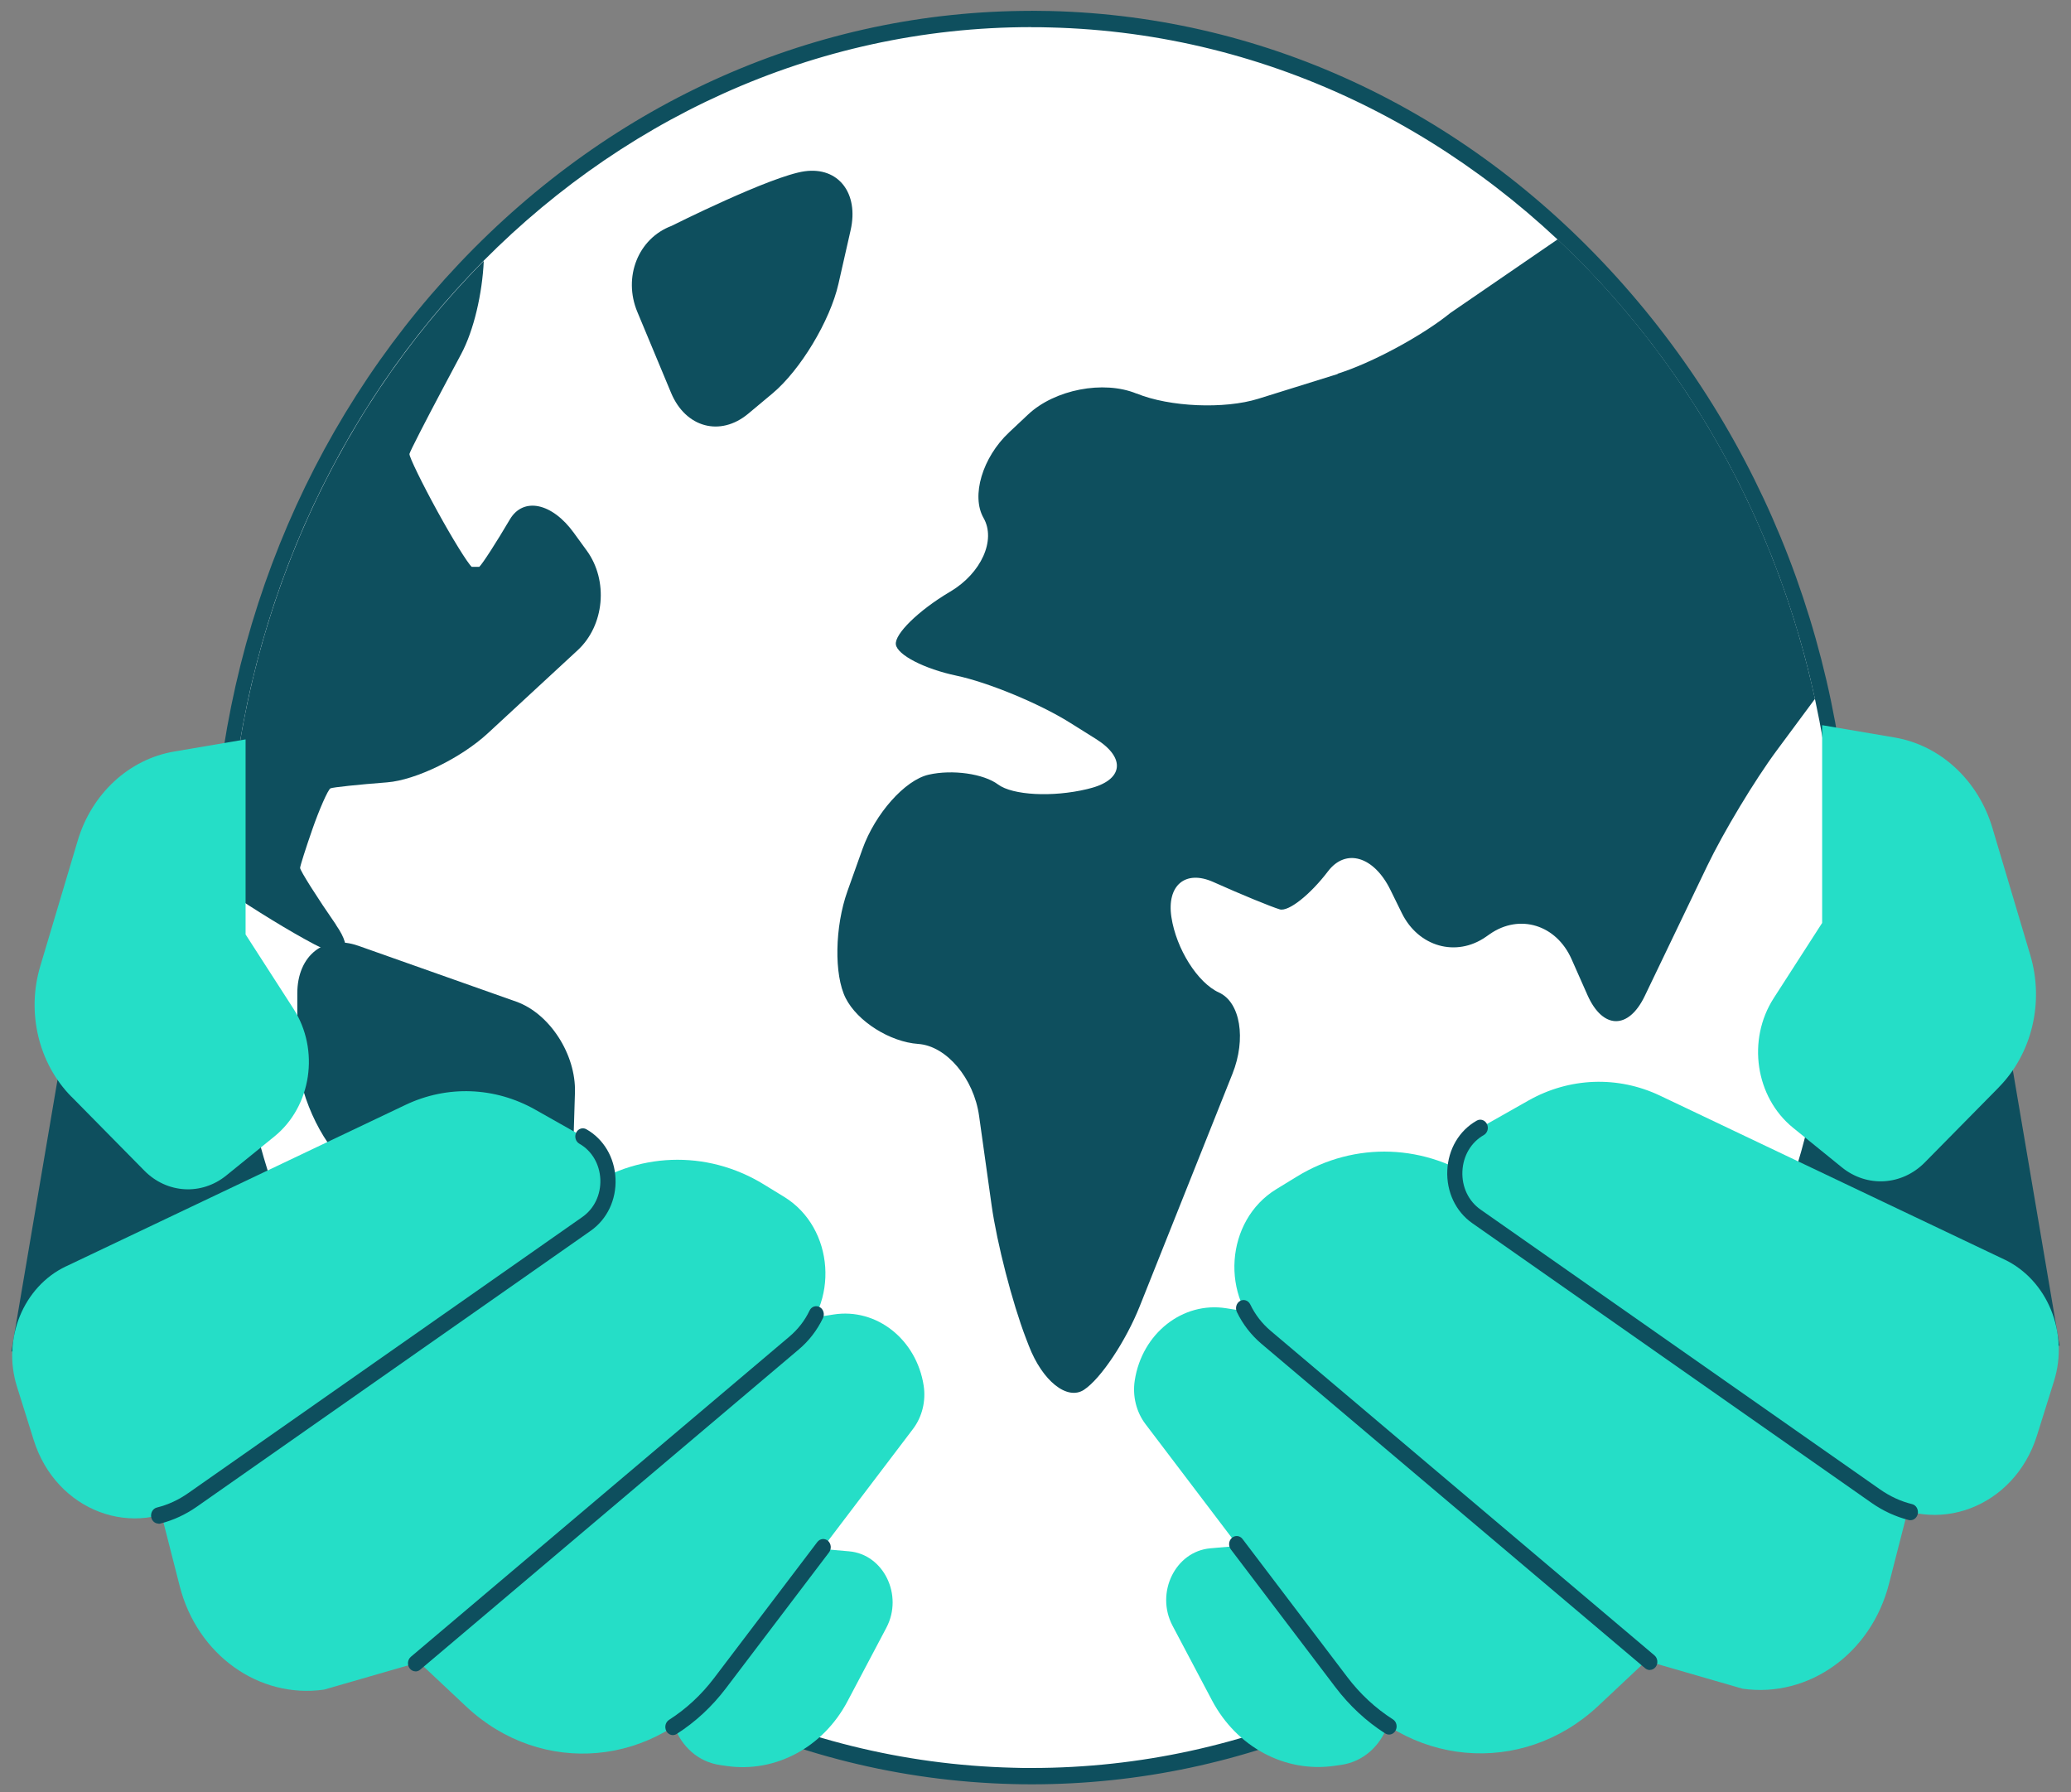<svg width="156" height="135" viewBox="0 0 156 135" fill="none" xmlns="http://www.w3.org/2000/svg">
<rect x="0" y="0" width="156" height="135" fill="#808080" stroke="none"/>
<path d="M155.143 101.364L150.87 76.197L120.683 71.156L116.61 95.813L155.143 101.364Z" fill="#0E4F5E"/>
<path d="M0.857 101.795L5.073 76.966L34.85 71.993L38.867 96.317L0.857 101.795Z" fill="#0E4F5E"/>
<path d="M77.707 133.777C77.24 133.777 76.774 133.777 76.301 133.758C42.581 132.915 15.78 102.559 16.553 66.091C16.917 48.715 23.466 32.448 34.992 20.273C46.501 8.123 61.657 1.427 77.678 1.427C78.15 1.427 78.628 1.427 79.1 1.445C95.406 1.845 110.608 9.114 121.906 21.91C133.205 34.707 139.224 51.473 138.849 69.113C138.479 86.488 131.925 102.762 120.398 114.93C108.889 127.08 93.722 133.77 77.701 133.77L77.707 133.777Z" fill="white"/>
<path d="M77.684 2.049C78.15 2.049 78.623 2.049 79.095 2.067C112.49 2.886 139.053 32.971 138.291 69.107C137.534 104.738 110.493 133.162 77.706 133.162C77.245 133.162 76.779 133.162 76.313 133.143C42.911 132.312 16.354 102.233 17.122 66.103C17.867 30.479 44.902 2.043 77.678 2.043L77.684 2.049ZM77.684 0.818C61.515 0.818 46.216 7.576 34.599 19.837C22.965 32.122 16.354 48.543 15.99 66.079C15.21 102.885 42.263 133.525 76.29 134.374C76.762 134.386 77.234 134.393 77.706 134.393C93.881 134.393 109.185 127.641 120.802 115.374C132.437 103.089 139.053 86.667 139.423 69.132C139.798 51.325 133.728 34.406 122.321 21.486C110.914 8.567 95.57 1.237 79.117 0.83C78.639 0.818 78.156 0.812 77.678 0.812L77.684 0.818Z" fill="#0E4F5E"/>
<path d="M100.764 28.17L94.779 30.035C92.231 30.829 88.106 30.657 85.62 29.641H85.603C83.116 28.625 79.441 29.339 77.439 31.223L76.005 32.571C74.002 34.454 73.137 37.353 74.088 39.015C75.038 40.677 73.917 43.169 71.59 44.554L71.516 44.597C69.189 45.982 67.374 47.755 67.482 48.543C67.591 49.331 69.639 50.383 72.034 50.888C74.429 51.393 78.269 52.98 80.568 54.415L82.553 55.658C84.851 57.098 84.612 58.779 82.018 59.4L81.876 59.437C79.282 60.059 76.272 59.899 75.18 59.086C74.093 58.274 71.738 57.941 69.951 58.348C68.165 58.754 65.918 61.283 64.962 63.961L63.836 67.118C62.88 69.796 62.817 73.421 63.699 75.175C64.581 76.929 67.039 78.48 69.166 78.628C71.294 78.776 73.359 81.219 73.752 84.057L74.696 90.796C75.095 93.634 76.255 98.127 77.273 100.78L77.501 101.371C78.525 104.023 80.391 105.507 81.654 104.676C82.917 103.845 84.812 101.001 85.859 98.367L92.834 80.881C93.886 78.246 93.431 75.489 91.821 74.757C90.211 74.024 88.601 71.47 88.237 69.076C87.873 66.681 89.295 65.493 91.388 66.429C93.488 67.371 95.741 68.294 96.395 68.491C97.049 68.688 98.688 67.395 100.03 65.629C101.373 63.862 103.489 64.49 104.735 67.026L105.594 68.774C106.84 71.31 109.685 72.116 111.921 70.565L112.228 70.35C114.464 68.799 117.229 69.648 118.378 72.239L119.578 74.948C120.728 77.539 122.668 77.57 123.891 75.021L128.596 65.223C129.819 62.675 132.18 58.754 133.842 56.514L136.715 52.636C133.756 38.996 126.844 26.945 117.331 18.027L109.258 23.566C107.136 25.289 103.313 27.351 100.758 28.145L100.764 28.17Z" fill="#0E4F5E"/>
<path d="M25.308 69.648C23.908 67.63 22.588 65.549 22.605 65.365C22.622 65.18 23.038 63.869 23.532 62.453C24.022 61.038 24.71 59.45 24.898 59.376C25.08 59.296 26.997 59.093 29.159 58.926C31.316 58.76 34.735 57.092 36.749 55.227L43.513 48.974C45.533 47.109 45.84 43.736 44.202 41.477L43.217 40.123C41.579 37.864 39.411 37.415 38.404 39.126C37.397 40.837 36.362 42.444 36.1 42.696H35.537C35.23 42.431 34.069 40.554 32.959 38.529C31.844 36.504 30.798 34.374 30.843 34.184C30.889 33.987 32.01 31.796 33.335 29.303L34.74 26.662C35.696 24.871 36.328 22.114 36.441 19.652C24.892 31.285 17.508 47.743 17.121 66.115C17.115 66.454 17.115 66.786 17.109 67.119C19.226 68.553 21.865 70.172 23.669 71.12C25.967 72.332 26.701 71.673 25.302 69.655L25.308 69.648Z" fill="#0E4F5E"/>
<path d="M26.975 71.231C24.449 70.338 22.389 71.957 22.395 74.831V79.293C22.406 82.168 24.107 85.984 26.178 87.787L27.8 89.191C29.871 90.988 31.611 92.514 31.668 92.576C31.725 92.637 32.698 95.001 33.756 97.635L35.27 101.39C36.328 104.024 38.37 107.335 39.81 108.745C41.243 110.154 42.489 108.96 42.58 106.092L43.309 82.285C43.394 79.417 41.403 76.333 38.882 75.441L26.981 71.231H26.975Z" fill="#0E4F5E"/>
<path d="M63.158 21.375L64.074 17.337C64.706 14.549 63.153 12.549 60.615 12.9C58.084 13.25 50.579 17.017 50.579 17.017C48.07 17.959 46.915 20.87 48.008 23.492L50.551 29.592C51.643 32.208 54.254 32.915 56.359 31.161L58.186 29.635C60.285 27.881 62.527 24.163 63.158 21.375Z" fill="#0E4F5E"/>
<path d="M4.97 95.382L30.543 83.22C33.683 81.724 37.279 81.86 40.317 83.577L43.89 85.596C46.285 86.95 46.438 90.587 44.174 92.175L14.493 112.967C10.107 116.038 4.219 113.822 2.541 108.468L1.277 104.436C0.151 100.842 1.75 96.915 4.964 95.382H4.97Z" fill="#25DEC7"/>
<path d="M31.3 125.271L59.82 101.149C63.262 98.238 62.869 92.477 59.063 90.144L57.527 89.203C53.215 86.562 47.901 86.759 43.77 89.72L11.786 112.604L13.538 119.467C14.858 124.637 19.5 127.96 24.416 127.259L31.3 125.271Z" fill="#25DEC7"/>
<path d="M55.809 100.109L62.784 99.007C66.021 98.496 69.037 100.878 69.577 104.368C69.753 105.525 69.463 106.713 68.775 107.624L54.227 126.791C49.448 133.087 40.812 133.875 35.123 128.539L28.956 122.747L55.809 100.115V100.109Z" fill="#25DEC7"/>
<path d="M57.993 116.321L63.962 116.844C66.562 117.071 68.058 120.149 66.766 122.599L63.836 128.144C61.999 131.616 58.403 133.542 54.739 133.013L54.233 132.939C50.922 132.459 49.346 128.273 51.405 125.43L57.993 116.321Z" fill="#25DEC7"/>
<path d="M11.945 114.757C11.683 114.757 11.45 114.567 11.393 114.283C11.325 113.951 11.513 113.619 11.82 113.545C12.662 113.336 13.459 112.966 14.192 112.449L43.873 91.658C44.766 91.03 45.267 89.972 45.221 88.827C45.17 87.676 44.578 86.672 43.64 86.143C43.361 85.983 43.253 85.614 43.401 85.312C43.543 85.011 43.89 84.894 44.169 85.054C45.472 85.792 46.297 87.183 46.365 88.771C46.433 90.365 45.733 91.83 44.499 92.698L14.818 113.489C13.971 114.08 13.049 114.505 12.082 114.751C12.036 114.764 11.996 114.77 11.951 114.77L11.945 114.757Z" fill="#0E4F5E"/>
<path d="M31.3 125.885C31.129 125.885 30.964 125.805 30.851 125.651C30.657 125.38 30.703 124.998 30.947 124.789L59.467 100.668C60.105 100.126 60.617 99.474 60.981 98.71C61.123 98.409 61.47 98.292 61.749 98.452C62.027 98.606 62.136 98.981 61.988 99.283C61.544 100.2 60.935 100.994 60.167 101.64L31.647 125.761C31.544 125.848 31.419 125.891 31.294 125.891L31.3 125.885Z" fill="#0E4F5E"/>
<path d="M50.683 130.685C50.49 130.685 50.296 130.574 50.194 130.384C50.035 130.088 50.126 129.713 50.393 129.54C51.684 128.716 52.828 127.657 53.79 126.389L61.567 116.141C61.766 115.883 62.124 115.84 62.369 116.055C62.613 116.27 62.648 116.658 62.448 116.923L54.671 127.171C53.624 128.549 52.379 129.7 50.973 130.599C50.882 130.654 50.785 130.685 50.683 130.685Z" fill="#0E4F5E"/>
<path d="M5.374 82.592L10.876 88.175C12.577 89.898 15.177 90.052 17.043 88.538L20.672 85.596C23.466 83.325 24.103 79.072 22.101 75.97L18.499 70.381V55.689L13.112 56.606C9.715 57.185 6.905 59.782 5.852 63.321L3.03 72.781C1.989 76.271 2.905 80.093 5.374 82.599V82.592Z" fill="#25DEC7"/>
<path d="M150.972 94.86L125.047 82.525C121.867 81.011 118.22 81.147 115.136 82.888L111.512 84.938C109.089 86.311 108.929 90.004 111.228 91.61L141.318 112.685C145.767 115.799 151.735 113.552 153.436 108.124L154.716 104.037C155.86 100.393 154.232 96.411 150.978 94.86H150.972Z" fill="#25DEC7"/>
<path d="M124.283 125.167L95.371 100.719C91.878 97.765 92.282 91.924 96.139 89.567L97.698 88.613C102.067 85.935 107.455 86.138 111.648 89.136L144.071 112.334L142.29 119.289C140.953 124.527 136.248 127.9 131.264 127.192L124.283 125.173V125.167Z" fill="#25DEC7"/>
<path d="M99.433 99.655L92.361 98.535C89.084 98.018 86.023 100.431 85.477 103.97C85.295 105.145 85.591 106.352 86.291 107.269L101.037 126.7C105.879 133.083 114.64 133.883 120.404 128.473L126.656 122.601L99.433 99.655Z" fill="#25DEC7"/>
<path d="M97.22 116.088L91.167 116.617C88.532 116.851 87.013 119.965 88.322 122.446L91.292 128.065C93.152 131.586 96.799 133.537 100.514 133.001L101.026 132.928C104.383 132.441 105.981 128.201 103.893 125.314L97.214 116.082L97.22 116.088Z" fill="#25DEC7"/>
<path d="M143.9 114.501C143.854 114.501 143.814 114.501 143.769 114.483C142.79 114.237 141.857 113.806 140.998 113.209L110.908 92.134C109.656 91.26 108.951 89.771 109.019 88.164C109.087 86.552 109.918 85.148 111.238 84.404C111.517 84.244 111.858 84.361 112.006 84.662C112.154 84.964 112.046 85.333 111.767 85.493C110.811 86.035 110.208 87.056 110.157 88.226C110.106 89.395 110.618 90.472 111.528 91.106L141.618 112.181C142.364 112.704 143.177 113.08 144.03 113.289C144.338 113.363 144.525 113.695 144.457 114.028C144.395 114.311 144.161 114.501 143.905 114.501H143.9Z" fill="#0E4F5E"/>
<path d="M124.278 125.784C124.158 125.784 124.033 125.741 123.925 125.654L95.012 101.207C94.239 100.548 93.618 99.748 93.169 98.819C93.027 98.517 93.129 98.148 93.408 97.988C93.686 97.828 94.028 97.945 94.176 98.246C94.546 99.016 95.063 99.687 95.712 100.235L124.625 124.682C124.869 124.891 124.915 125.279 124.721 125.544C124.607 125.698 124.442 125.778 124.272 125.778L124.278 125.784Z" fill="#0E4F5E"/>
<path d="M104.633 130.646C104.536 130.646 104.434 130.615 104.343 130.56C102.915 129.649 101.657 128.479 100.599 127.088L92.714 116.699C92.515 116.434 92.549 116.046 92.793 115.831C93.038 115.616 93.397 115.652 93.596 115.917L101.481 126.307C102.454 127.593 103.614 128.664 104.923 129.501C105.196 129.673 105.281 130.049 105.122 130.344C105.014 130.541 104.826 130.646 104.633 130.646Z" fill="#0E4F5E"/>
<path d="M150.562 81.897L144.987 87.554C143.263 89.302 140.629 89.456 138.74 87.923L135.059 84.938C132.226 82.636 131.583 78.321 133.609 75.176L137.255 69.514V54.619L142.717 55.548C146.159 56.133 149.009 58.767 150.079 62.355L152.935 71.945C153.987 75.478 153.066 79.356 150.557 81.897H150.562Z" fill="#25DEC7"/>
</svg>

